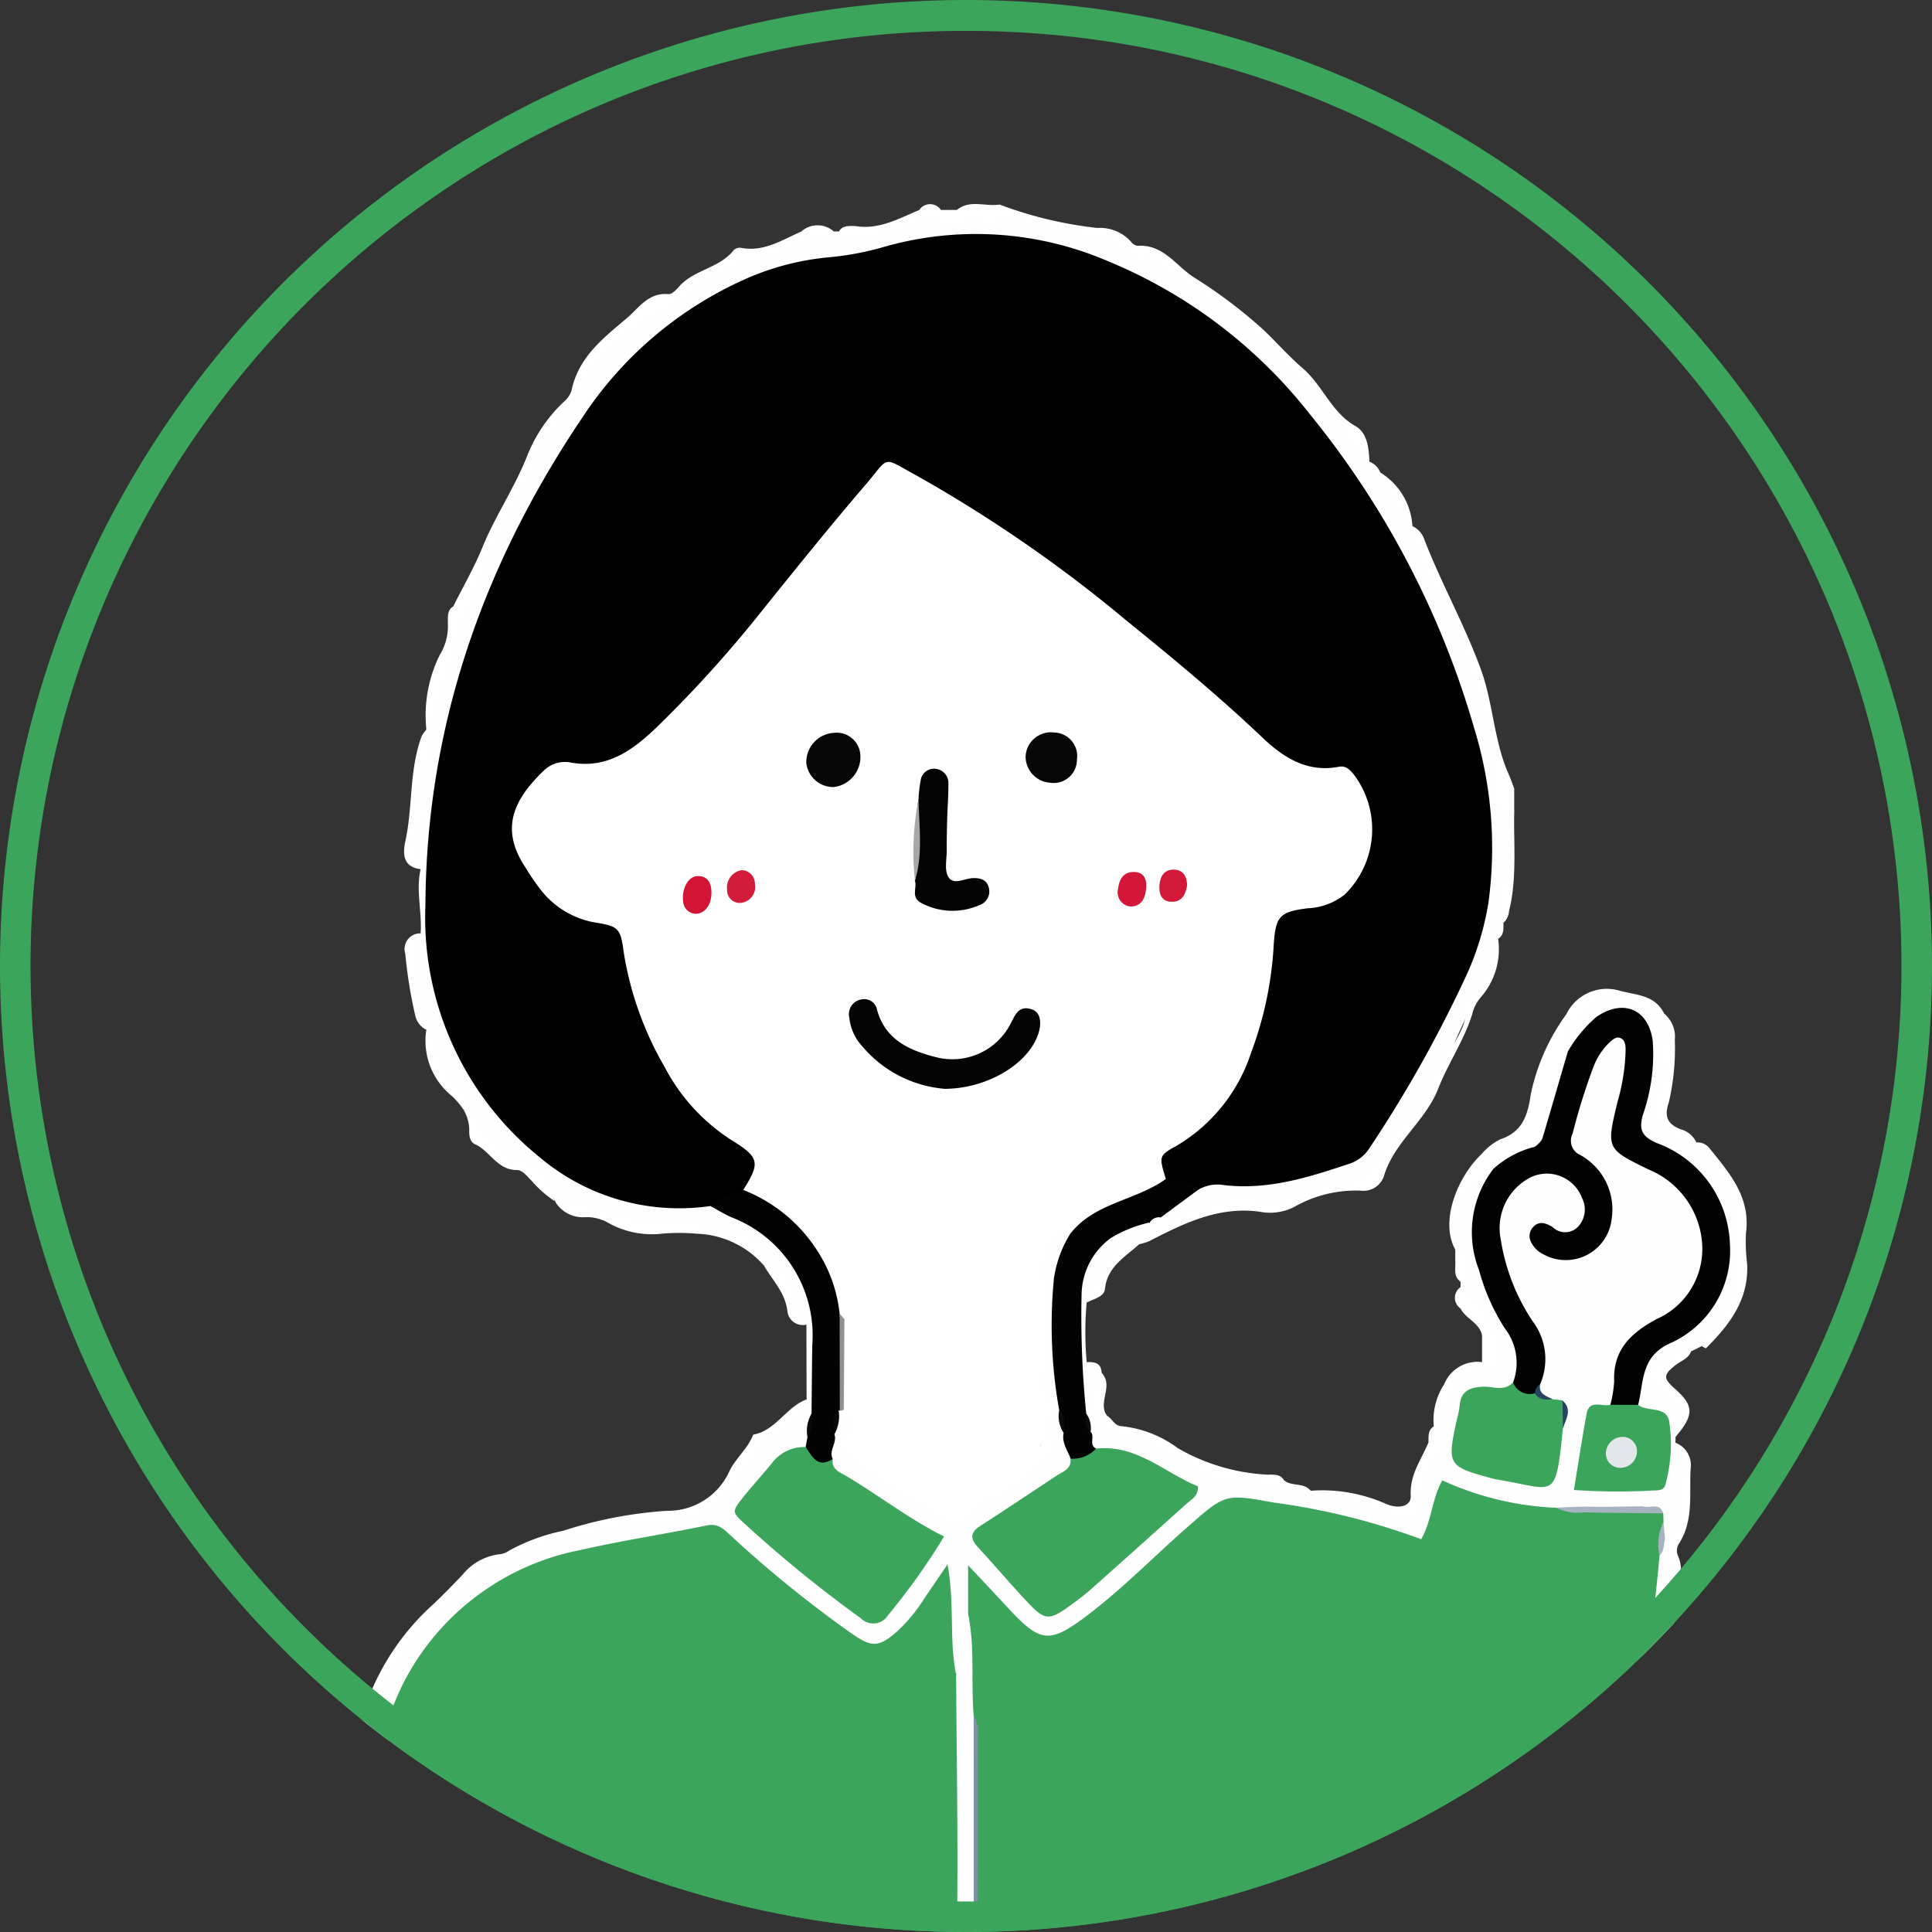 <svg xmlns="http://www.w3.org/2000/svg" xmlns:xlink="http://www.w3.org/1999/xlink" width="125" height="125" viewBox="0 0 125 125"><rect x="0" y="0" width="125" height="125" fill="#333333" stroke="none"/><defs><clipPath id="a"><circle cx="62.5" cy="62.5" r="62.5" transform="translate(183 3697)" fill="#fff"/></clipPath><clipPath id="b"><rect width="90.049" height="122.507" fill="none"/></clipPath></defs><g transform="translate(-183 -3697)"><g clip-path="url(#a)"><g transform="translate(206 3710.199)"><g clip-path="url(#b)"><path d="M4.388,47.412c.1-1.388-.318-2.775,0-4.162a2.054,2.054,0,0,1-.346-3.027c.135-.18.334-.422.23-.616-.835-1.556.065-2.947.376-4.395.068-.321-.177-.679.111-.976A14.329,14.329,0,0,1,6.1,29.274a1.154,1.154,0,0,0,.136-.5c.128-2.333,1.606-4.14,2.4-6.21.965-2.512,2.61-4.7,3.438-7.271a.993.993,0,0,1,.213-.465,15.229,15.229,0,0,0,3.072-4.3,10.494,10.494,0,0,1,4.524-3.84c1.472-.781,2.714-1.916,4.23-2.628,1.852-.869,3.946-1.044,5.743-2.053a8.242,8.242,0,0,0,3.218-.052,5.649,5.649,0,0,0,3.107-.892,1.255,1.255,0,0,1,1.125-.35c1.588.6,3.167.007,4.746.007.929,0,1.63.561,2.457.7,1.239.208,2.475.446,3.718.634a2.989,2.989,0,0,1,2.015.876c.147.175.318.4.553.381,1.543-.158,2.289,1.141,3.388,1.8a27.281,27.281,0,0,1,4.665,3.5c.838.783,1.588,1.656,2.422,2.4,1.286,1.149,1.92,2.824,3.372,3.8.708.477.753,1.388,1.142,2.079a1.839,1.839,0,0,0,.694.694,10.47,10.47,0,0,1,2.08,3.468c1.264,3.07,3.049,5.888,4.074,9.095.6,1.872.91,3.788,1.466,5.64a26.3,26.3,0,0,1,.876,7.455c.012,1.191-.545,2.283-.522,3.468-.326.277-.042.757-.347,1.041a10.726,10.726,0,0,1-1.545,4.071,29,29,0,0,0-1.624,3.552,18.6,18.6,0,0,1-2.816,4.851,6.158,6.158,0,0,0-1.341,2,2.261,2.261,0,0,1-2.215,1.606,10.175,10.175,0,0,0-3.787,1.036,2.716,2.716,0,0,1-1.667.3,7.783,7.783,0,0,0-5.49.886c-.473.294-.972.4-1.379-.146.174-1.4,1.605-1.492,2.373-2.278a4.774,4.774,0,0,1,2.541-.377A18.3,18.3,0,0,0,63.6,62.156a3.432,3.432,0,0,0,1.924-1.377A69.588,69.588,0,0,0,71.757,49.6a19.951,19.951,0,0,0,.96-12.731A52.19,52.19,0,0,0,57.952,10.3,25.465,25.465,0,0,0,44.207,3.066a22.529,22.529,0,0,0-9.789.337,30.493,30.493,0,0,1-4.244.808,19.291,19.291,0,0,0-10.542,5.2c-5.5,4.947-8.6,11.346-11.16,18.094a50.566,50.566,0,0,0-3.14,13.636c-.426,4.973-.346,9.921,2.121,14.529a19.6,19.6,0,0,0,7.068,7.443,13.974,13.974,0,0,0,7.495,1.694,7.162,7.162,0,0,1,1.207-.038,10.656,10.656,0,0,1,4.022,2.269,7.922,7.922,0,0,1,2.889,5.506,31.9,31.9,0,0,1-.062,5.85,7.89,7.89,0,0,0-.286,1.572,1.763,1.763,0,0,1-.253.722,9.24,9.24,0,0,0-3.662,3.049,1.171,1.171,0,0,0,.079,1.8,52.209,52.209,0,0,0,6.995,5.625,1.138,1.138,0,0,0,1.678-.214,26.94,26.94,0,0,0,2.467-3.543c.477-.749.032-1.174-.611-1.486-1.565-.76-2.846-1.958-4.355-2.808a2.576,2.576,0,0,1-1.38-1.481,2.917,2.917,0,0,1,.089-1.882c.168-.44.23-.915.423-1.349a.6.6,0,0,1,.383-.271l.243.032c.073.038.144.077.218.113.375.3.8.761.536,1.161-.718,1.11.153,1.511.747,2.1,1.422,1.4,3.3,2.087,4.91,3.193a.811.811,0,0,0,1.108.009c.957-.953,2.3-1.288,3.327-2.139,2.16-1.781,2.426-2.65,1.393-5.4a1.837,1.837,0,0,1,.045-1.507,2.558,2.558,0,0,0,.327-1.323c.009-1.184.015-2.367-.042-3.548a3.207,3.207,0,0,1,.22-3.427c.44-.706.983-1.156,1.814-.5a25.972,25.972,0,0,0-.679,6.94,31.467,31.467,0,0,0,.307,4.108,5.989,5.989,0,0,0,.192,1.607,9.605,9.605,0,0,1,.4,1.747c0,.877-.593,1.31-1.253,1.711-1.278.777-2.534,1.59-3.73,2.486-1.089.816-1.092.99-.332,2.091a28.178,28.178,0,0,0,2.566,2.789,1.433,1.433,0,0,0,2.13.181,37.1,37.1,0,0,0,4.129-3.383c.936-.848,1.8-1.765,2.8-2.554,1.206-.957,1.126-1.251-.285-2.021A13.483,13.483,0,0,0,47.9,80.885a1.507,1.507,0,0,1-.582-1.15,7.847,7.847,0,0,0-.267-1.36c-.362-2.839-.809-5.679-.213-8.538A4.618,4.618,0,0,1,51.4,65.969c.816.851-.076,1.127-.524,1.553-1.067.513-2.144,1.037-2.259,2.414-.064.756-.937.769-1.139,1.37a21.952,21.952,0,0,0,.005,3.845c.3.255.8.242.965.693a.8.8,0,0,1,.073.961c-.606.744-.15,1.261.274,1.813.224.356.217.849.87.89,1.955.122,3.468,1.365,5.126,2.208a5.621,5.621,0,0,0,2.234.745,7.186,7.186,0,0,1,3.472.771c.5.315,1.037-.13,1.473.241a20.575,20.575,0,0,1,5.136,1.174c1.043.477,1.409.156,1.623-1.014a3.76,3.76,0,0,1,.933-2.346c.377-.346.243-.861.3-1.311a8.662,8.662,0,0,1,.727-2.813c.452-.928.957-1.734,2.091-1.819.821-.061.875-.591.834-1.214a2.711,2.711,0,0,0-.822-1.859A3.425,3.425,0,0,1,71.721,69.5a2.166,2.166,0,0,0-.391-1.629,5.221,5.221,0,0,1,.712-4.354c.321-.593.755-1.17,1.6-.965a.479.479,0,0,1,.15.614c-1.952,3.568-.416,6.708,1.251,9.794a3.633,3.633,0,0,1,.3,3.6,2.011,2.011,0,0,1-1.494.747c-1.559.279-2.217,1.2-2.277,3.064-.046,1.4,1.092,1.431,1.969,1.774a3.413,3.413,0,0,0,.5.124c3.2.726,3.391.6,3.868-2.639.07-.534.494-1.075-.042-1.594-.194-.124-.393-.232-.589-.351a1.446,1.446,0,0,1-.747-1.261,4.88,4.88,0,0,0-.741-3.94,13.252,13.252,0,0,1-1.959-5.139,4.453,4.453,0,0,1,.943-3.569,3.057,3.057,0,0,1,4.693-.126,2.4,2.4,0,0,1,.273,2.6,1.667,1.667,0,0,1-2.095.737.5.5,0,0,0-.576.16c.228.761.89.881,1.568.825a2.248,2.248,0,0,0,2.076-1.586c.416-1.282.4-2.673-.733-3.5-1.7-1.253-1.693-2.678-1.006-4.4.3-.746.445-1.551.773-2.293a4.6,4.6,0,0,1,.555-1.073c.465-.574.928-1.364,1.783-1.067.871.3.781,1.2.683,1.944-.15,1.144-.452,2.262-.687,3.391-.281,1.343-.1,1.723,1.063,2.421.494.3,1.028.525,1.52.826,3.525,2.159,4.461,7.114.293,9.855-.386.254-.757.532-1.154.765a3.219,3.219,0,0,0-1.69,2.65,4.046,4.046,0,0,1-.666,2.12c-.476.381-1.192.544-1.276,1.294a24.771,24.771,0,0,0-.451,3.055c.006.442.363.573.714.594a20.287,20.287,0,0,0,3.263-.018.969.969,0,0,0,.879-.716,7.941,7.941,0,0,0,.145-2.219c.022-.935-.666-1.251-1.33-1.607a1.288,1.288,0,0,1-.372-.354,3.763,3.763,0,0,1,1.868-4.4A9.7,9.7,0,0,0,87.158,71.8c1.948-2.115,1.954-6.612-.385-8.507a14.477,14.477,0,0,0-2.442-1.905c-1.385-.706-1.5-1.046-1.2-2.653a28.539,28.539,0,0,0,.548-3.067c.117-1.554-.287-2.539-1.2-2.789-1.189-.327-1.963.356-2.654,1.2-.348.426-.535,1.067-1.266,1.033-.777-.521-.54-1.1-.166-1.762,1.457-2.575,4.349-2.56,6.417-.564.89,1.258.606,2.792.337,4-.652,2.92-.839,2.879,1.784,4.152a6.5,6.5,0,0,1,2.65,3.694,14.389,14.389,0,0,1,.2,5.542,5.7,5.7,0,0,1-2.507,3.941l-.693.346c-.23.171-.485.3-.729.447-1.617.984-1.633,1.04-.262,2.289,1.047.955.335,1.866-.011,2.8,0,.124,0,.249-.007.373,1.515,1.906.5,3.949.287,5.938-.034.309-.434.5-.818.455-.406-.125-.487-.475-.573-.821a6.23,6.23,0,0,0-.151-.667c-.208-.44-.708-.422-1.046-.659a2.459,2.459,0,0,0-2.8.2,9.1,9.1,0,0,1-2.39.173,19.523,19.523,0,0,1-5.933-1.053c-1.347-.465-1.4-.416-1.875.894-.1.271-.153.558-.265.823-.477,1.133-.861,1.341-2.178.921a62.318,62.318,0,0,0-6.729-1.6c-.962-.193-1.938-.31-2.895-.519a3.046,3.046,0,0,0-2.726.7c-2.027,1.625-3.8,3.533-5.793,5.193a18.758,18.758,0,0,1-3.182,2.37,2.638,2.638,0,0,1-3.6-.472,19,19,0,0,1-2.929-3.365c-.118-.183-.23.21-.068.046a2.972,2.972,0,0,1,.064,2.621c-.782,1.092-.084,2.475-.706,3.6-.563.442-.7-.052-.819-.416a6.752,6.752,0,0,1-.144-2.06c-.013-.974.011-1.95-.014-3.165a19.22,19.22,0,0,0-1.543,2.009,8.629,8.629,0,0,1-1.257,1.421c-1.288,1.008-2.066,1.025-3.437.118a59.321,59.321,0,0,1-7.286-5.822,3.006,3.006,0,0,0-2.965-.857c-3.363.777-6.823,1.1-10.074,2.4-5.206,2.1-8.05,6.1-9.518,11.315-.185.653.107,1.579-.918,1.82-1.378-1.67-.561-3.375.021-5,1.224-3.419,3.921-5.73,6.4-8.2a.683.683,0,0,1,.272-.209c1.938-.488,3.493-1.939,5.573-2.123,1.3-.115,2.448-.913,3.793-1.029.851-.073,1.711-.252,2.561-.282a5.463,5.463,0,0,0,4.8-2.7c.745-1.142,1.342-2.634,3.036-3.091.616-.166.936-1.239,1.613-1.7l-.01-4.854a1.5,1.5,0,0,1-1.131-1.336,3.169,3.169,0,0,0-1.6-2.481,2.537,2.537,0,0,0-1.545-1.632c-1.632-.851-3.33-.738-5.027-.777a8.779,8.779,0,0,1-3.356-.624c-1.148-.491-2.511-.368-3.593-1.127a6.366,6.366,0,0,0-3.065-2.525c-1.5-.463-2.1-2.056-2.828-3.37-.924-1.68-2.332-3.134-2.427-5.2-.984-1.415-.736-3.145-1.189-4.7-.2-.694.244-1.185.814-1.543" transform="translate(-0.174 -0.221)" fill="#fefefe"/><path d="M38.862,133.012c.017-.945.042-1.891.047-2.836,0-.534.04-1.022.73-1.082.792.414.8,1.183.819,1.912.041,1.582.055,3.164.008,4.746-.066,5.271-.009,10.542-.024,15.81.018,2.841.169,2.966,2.94,2.537a89.376,89.376,0,0,0,11.894-3.049c2.266-.678,4.53-1.363,6.767-2.137a5.311,5.311,0,0,1,1-.275c1.037-.144,1.383.091,1.583,1.091a8.546,8.546,0,0,1,.078,1.382,7.984,7.984,0,0,0,1.854,4.924A6.23,6.23,0,0,0,74.8,157.5a10.736,10.736,0,0,0,3.812-4.163,26.156,26.156,0,0,0,2.71-8.9c.692-4.679,1.512-9.34,2.07-14.037.2-1.659.257-3.335.613-4.975a1.89,1.89,0,0,1,.722-1.188c.807-.083.992-.616,1-1.322A7.246,7.246,0,0,1,86,120.057c.343-.821-.667-1.284-.6-2.046a1.563,1.563,0,0,1,1,1.49c-.144,1.684.236,3.452-.753,5.008a.871.871,0,0,0-.087.814,2.229,2.229,0,0,1-1.126,2.957c.89.873,1.346,1.749.537,2.811-.1.128-.212.349-.166.465.643,1.616-.38,3.175-.138,4.78.2,1.357-.637,2.522-.82,3.84-.2,1.443-.34,2.9-.532,4.346a12.412,12.412,0,0,1-.344,2.029,20.673,20.673,0,0,0-1.065,5.215,1.571,1.571,0,0,1-.393,1.11c-.121.124-.307.244-.334.39-.479,2.612-3.118,3.557-4.319,5.627-.854,1.472-2.546,1.1-3.9,1.37a10.692,10.692,0,0,1-2.936.019,6.164,6.164,0,0,1-3.154-1.179,27.7,27.7,0,0,1-3.439-3.374,2.911,2.911,0,0,1-.6-2.114c.015-.52.005-1.04-.009-1.56s-.249-.741-.779-.551c-1.387.5-3,.23-4.238,1.24a.618.618,0,0,1-.312.144c-2.706.24-5.142,1.6-7.839,1.874-.115.012-.27-.013-.338.052-1.723,1.63-4.041.544-5.949,1.314-2.309-.5-4.671.461-6.985-.268a5.944,5.944,0,0,0-1.723-.064,2.649,2.649,0,0,1-1.507-.293,6.533,6.533,0,0,0-3.48-.781,12.88,12.88,0,0,1-4.677-.98,5.513,5.513,0,0,0-4.172-.519,1.92,1.92,0,0,1-2.073-.5,2.547,2.547,0,0,0-2.2-.748,4.564,4.564,0,0,1-3.259-.893,3.359,3.359,0,0,0-1.424-.529,5.414,5.414,0,0,1-2.726-.963,1.548,1.548,0,0,0-.787-.336,13.577,13.577,0,0,1-4.482-1.408,26.383,26.383,0,0,1-3.009-1.946,1.96,1.96,0,0,1-.768-1.5,7.875,7.875,0,0,1,.019-1.037,30.761,30.761,0,0,1,.007-4.949,19.382,19.382,0,0,1,.632-3.653,15.906,15.906,0,0,1,4.093-6.127c.724-.661,1.405-1.372,2.084-2.081a3.6,3.6,0,0,1,2.354-1.318,1.325,1.325,0,0,0,.643-.233,12.467,12.467,0,0,1,3.515-1.292,27.5,27.5,0,0,1,6.723-1.292,4.359,4.359,0,0,0,4-2.5c.375-.847,1.212-1.5,1.566-2.425,1.471-.27,2.121-1.778,3.439-2.278-.577.934-1.047,1.968-2.215,2.347-.539.175-.728.681-1.052,1.082a18.588,18.588,0,0,1-2.975,3.481,4.158,4.158,0,0,1-2.371.821,17.645,17.645,0,0,0-4.383.59c-1.973.658-4.191.559-5.934,1.965-.375.3-.98.308-1.457.5a2.861,2.861,0,0,0-1.2.654c-1.287,1.687-3.143,2.811-4.353,4.585a17.116,17.116,0,0,0-2.62,6.09.981.981,0,0,0,.173.955,2.164,2.164,0,0,1,.383,1.3,5.921,5.921,0,0,1,.7,2.988,3.187,3.187,0,0,0,1.752,2.589,26.2,26.2,0,0,0,3.316,1.467c8.354,3.363,17.183,4.826,25.95,6.535,1.188.232,2.379.452,3.565.7,1.669.346,1.91.156,1.953-1.591.042-1.672.011-3.345.011-5.018,0-3.98-.009-7.96.009-11.94a3.247,3.247,0,0,1,.435-2.32" transform="translate(0 -37.869)" fill="#fff"/><path d="M67.84,16.693c-.724-1.107-1.7-2.029-2.46-3.078s-1.649-2-2.5-2.961a21.858,21.858,0,0,0-5.622-4.765c-.766-.428-1.4-1.009-2.111-1.491C54.471,3.942,53.9,3.375,53,3.5a.609.609,0,0,1-.483-.127c-1.377-1.813-3.592-1.251-5.382-1.883a10.4,10.4,0,0,1-1.64-.47A1.24,1.24,0,0,0,44.337.887a2.779,2.779,0,0,1-1.865.124,1.272,1.272,0,0,0-1.146.185c-.42.315-.721.414-1.166-.019-.575-.559-1.229-.406-1.906-.036a10.8,10.8,0,0,1-5.775,1.044c-.287-.012-.64-.132-.852-.01C29.164,3.6,26.113,3.628,23.848,5.622a15.828,15.828,0,0,1-3.6,2.261,7.879,7.879,0,0,0-3.233,3.7,11.343,11.343,0,0,1-2.009,2.775,9.51,9.51,0,0,0-1.7,3.35c-.629,1.607-1.667,2.976-2.3,4.589a50.425,50.425,0,0,0-2.574,6.722A42.371,42.371,0,0,1,6.82,34.03a8.782,8.782,0,0,1,.845-4.8A3.608,3.608,0,0,0,8.207,27.1c.334-.275.032-.76.346-1.041.635-1.271,1.352-2.508,1.887-3.819.841-2.064,2.122-3.921,2.917-5.972a9.747,9.747,0,0,1,2.38-3.48,1.575,1.575,0,0,0,.475-.708c.434-2.134,2.034-3.376,3.555-4.658.8-.673,1.414-1.7,2.714-1.574.213.02.5-.274.683-.484.969-1.112,2.628-1.184,3.546-2.373a.586.586,0,0,1,.483-.136c1.476.277,2.65-.524,3.9-1.066a2.84,2.84,0,0,1,2.081,0h.346c.281-.314.767-.013,1.041-.346C36.1,1.7,37.382.954,38.717.4A1.368,1.368,0,0,1,40.1.4h1.04c.881-.461,1.895.134,2.773-.346a25.839,25.839,0,0,0,6.316,1.512,2.7,2.7,0,0,1,2.174.883.632.632,0,0,0,.424.271c1.66-.108,2.459,1.257,3.623,2.025a31.735,31.735,0,0,1,4.515,3.4c.869.826,1.667,1.74,2.554,2.5,1.3,1.12,1.854,2.854,3.413,3.743.781.446.865,1.429.9,2.305" transform="translate(-2.232 -0.016)" fill="#fff"/><path d="M108.241,87.311c-1.767.5-2.1,2.019-2.42,3.5a8.1,8.1,0,0,0-.02,1.7c-1.024-1.852.16-4.721,1.711-6.193a3.819,3.819,0,0,1,1.217-.949c1.439-.488,1.764-1.57,1.96-2.916a13.468,13.468,0,0,1,2.3-5.173,2.907,2.907,0,0,1,3.478-1.511c1.142.293,2.259.277,2.859,1.484.1.077.128.154.1.231s-.064.115-.1.115c-1-.982-2.352-1.024-3.6-1.347a.992.992,0,0,0-.957.232c-.608.586-1.219,1.172-1.791,1.793-.442.48-.1.955.109,1.415a6.641,6.641,0,0,1-4.846,7.619" transform="translate(-34.646 -24.86)" fill="#fff"/><path d="M76.921,88.844c.267.087.567.4.8.211,1.135-.925,2.661-.678,3.862-1.347.555-.31,1.031-.043,1.49.1a3.18,3.18,0,0,0,2.493-.2,10.319,10.319,0,0,1,3.136-.87,3.1,3.1,0,0,0,2.693-1.854A6.445,6.445,0,0,1,93.1,82.53a7.73,7.73,0,0,0,1.757-3.113c.621-1.453,1.931-2.646,1.858-4.39a.418.418,0,0,1,.124-.314c1.339-.961,1.354-2.565,1.908-3.906a4.715,4.715,0,0,1-1.167,3.841,2.667,2.667,0,0,0-.52,1.08c-.536,1.686-1.555,3.157-2.188,4.777-.834,2.132-2.862,3.456-3.517,5.673a1.4,1.4,0,0,1-1.517.927,8.087,8.087,0,0,0-4.3,1.063,3.418,3.418,0,0,1-2.195.305c-2.67-.373-4.918.743-7.169,1.9a3.613,3.613,0,0,1-.654.2c.2-.484.753-.792.689-1.4.034-.558.313-.575.714-.324" transform="translate(-24.819 -23.271)" fill="#fff"/><path d="M101.406,100.764c.6.267,1.1.5.777,1.39a2.314,2.314,0,0,0,.644,2.36,4.181,4.181,0,0,1,1.355,3.422c-.077.469-.162.753-.747.608-1.184-.293-1.82.383-2.254,1.368a6,6,0,0,0-.826,3.444.941.941,0,0,1-.1.668,6.608,6.608,0,0,0-1.4,3.45c-.079.607-.681.685-1.254.459A26.237,26.237,0,0,0,94,116.81c-.649-.153-1.422.193-1.956-.442a10.188,10.188,0,0,1,4.826.825c.893.409,1.694.164,1.656-.492-.083-1.353.679-2.336,1.145-3.454.333-.274.032-.76.346-1.04a4.254,4.254,0,0,1,.675-2.736,2.321,2.321,0,0,1,2.445-1.425,1.878,1.878,0,0,0,0-1.733c-.16-.82-1.049-1.057-1.386-1.734a1.368,1.368,0,0,1,0-1.387v-.346c-.372-.4.044-.994-.346-1.387Z" transform="translate(-30.251 -33.116)" fill="#fff"/><path d="M107.751,56.7c-.7-1.709.774-3.243.379-4.965-.2-.869.115-1.855-.636-2.6-.077-.076-.181-.193-.171-.279.424-3.669-1.161-6.936-2.134-10.308a17.372,17.372,0,0,0-1.964-4.005,13.543,13.543,0,0,1-1.368-3.5,1.443,1.443,0,0,1,.778.883c1.1,2.83,2.585,5.478,3.64,8.35.824,2.245.843,4.632,1.8,6.793.139.315.25.642.374.964a1.26,1.26,0,0,0,0,1.387c-.058,2.18.194,4.375-.339,6.532a1.156,1.156,0,0,1-.354.75" transform="translate(-33.475 -10.201)" fill="#fff"/><path d="M19.228,96.116a11.511,11.511,0,0,1,3.472.836,12.863,12.863,0,0,0,4.539.645,13.176,13.176,0,0,1,4.242.851,1.468,1.468,0,0,1,1.269,1.829,6.032,6.032,0,0,0-4.321-2.064,13.018,13.018,0,0,0-2.23-.01,5.78,5.78,0,0,1-3.623-.749,2.854,2.854,0,0,0-1.49-.309,2.079,2.079,0,0,1-1.857-1.029" transform="translate(-6.319 -31.589)" fill="#fff"/><path d="M129.574,103.611c.342-.454.706-.9,1.024-1.366.975-1.439,1.856-2.9,1.071-4.75a1.176,1.176,0,0,1-.006-.681c.587-2.461-.569-4.28-2.159-5.947a2.6,2.6,0,0,1-.277-.43,1.02,1.02,0,0,1,.782.295c1.31,1.633,2.742,3.2,2.425,5.57a11.417,11.417,0,0,0,.078,2c.109,2.33-1.152,3.939-2.659,5.449-.024.024-.183-.086-.279-.133" transform="translate(-42.471 -29.721)" fill="#fff"/><path d="M85.6,121.63a2.877,2.877,0,0,1-1.923-.146,6.506,6.506,0,0,0-3-.548,2.633,2.633,0,0,1-1.654-.346,16.557,16.557,0,0,0-6.131-2.836c-.534-.09-.435-.591-.469-.978.345.186.473.661.951.679A7.341,7.341,0,0,1,77,118.87a12.829,12.829,0,0,0,5.822,1.719c.275.334.76.032,1.041.346.49.451,1.29.128,1.733.694" transform="translate(-23.801 -38.378)" fill="#fff"/><path d="M125.885,78.385v-.347a1.91,1.91,0,0,1,.683,1.683,15.406,15.406,0,0,1-.386,4.046c-.311.908-.1,1.406.753,1.74a1.584,1.584,0,0,1,1.03.853c-2.476-.418-3.218-1.924-2.015-4.083.082-.148.255-.384.211-.44-.867-1.1.233-2.34-.276-3.451" transform="translate(-41.208 -25.647)" fill="#fff"/><path d="M6.129,50.665c.329,1.194-.326,2.264-.477,3.4-.078.586-.312,1.051.2,1.532a.663.663,0,0,1-.038,1.057c-1.049.881-.759,1.767-.1,2.693.057.081.029.222.04.336-1.186-.13-1.147-1.065-.986-1.807.489-2.251.24-4.612,1.057-6.8a1.773,1.773,0,0,1,.3-.4" transform="translate(-1.541 -16.651)" fill="#fff"/><path d="M10.449,87.335c.294.041.6.108.653.449.19,1.287,1.428,1.723,2.1,2.615a.871.871,0,0,0,.6.3c1.68.021,1.935,1.442,2.532,2.53a7.428,7.428,0,0,1-1.523-1.351c-.294-.265-.538-.671-.954-.673-1.253-.005-1.72-1.231-2.691-1.671-.326-.147-.387-.548-.371-.9a2.584,2.584,0,0,0-.355-1.3" transform="translate(-3.434 -28.703)" fill="#fff"/><path d="M126.388,116.11a2.358,2.358,0,0,1,.185-1.174,1.177,1.177,0,0,0-.581-1.6,2.538,2.538,0,0,1-1.3-1.47c.946-.342,1.634-1.169,2.7-1.292-.173.478-.648.608-1,.886-.814.642-.806.859-.031,1.548,1.227,1.09,1.232,1.682.028,3.1" transform="translate(-40.98 -36.341)" fill="#fff"/><path d="M6.828,79.588c.1.129.275.244.3.388a8.048,8.048,0,0,0,1.75,3.556,1.743,1.743,0,0,1,.373,1.257,5.067,5.067,0,0,0-.766-.914,4.579,4.579,0,0,1-1.661-4.287" transform="translate(-2.24 -26.157)" fill="#fff"/><path d="M5.777,70.292c-.588.771-.4,1.527-.355,2.458.07,1.34.657,2.5.73,3.783a1.338,1.338,0,0,1-.716-.9A29.893,29.893,0,0,1,4.785,71.6a1.007,1.007,0,0,1,.992-1.309" transform="translate(-1.563 -23.101)" fill="#fff"/><path d="M70.458,104.025c.354-.837.916-1.554,1.284-2.4a2.06,2.06,0,0,1,2.114-1.381c-.9.831-2.058,1.435-2.21,2.889-.056.54-.753.637-1.188.895" transform="translate(-23.156 -32.94)" fill="#fff"/><path d="M39.369,102.313a1.949,1.949,0,0,1,1.725,1.958A2.872,2.872,0,0,0,42.1,106.13a1,1,0,0,1-1.218-.88c-.139-1.191-.96-1.986-1.514-2.936" transform="translate(-12.939 -33.625)" fill="#fff"/><path d="M100.839,29.342a26.817,26.817,0,0,1-2.081-3.468,4.356,4.356,0,0,1,2.081,3.468" transform="translate(-32.457 -8.503)" fill="#fff"/><path d="M71.971,115.417c-.729-.439-1.354-.894-.526-1.8.235-.258.173-.636.179-.97.815.837-.285,1.914.347,2.774" transform="translate(-23.351 -37.02)" fill="#fff"/><path d="M60.734.034C59.882.728,58.88.228,57.96.38c.853-.695,1.854-.193,2.774-.346" transform="translate(-19.049 0)" fill="#fff"/><path d="M45.064,2.442H42.983a1.587,1.587,0,0,1,2.081,0" transform="translate(-14.126 -0.675)" fill="#fff"/><path d="M108.571,109.028a1.177,1.177,0,0,1,0,1.733Z" transform="translate(-35.682 -35.832)" fill="#fff"/><path d="M111.488,57.733a.835.835,0,0,1,0-1.386Z" transform="translate(-36.519 -18.518)" fill="#fff"/><path d="M105.987,101.8c.508.364.3.908.346,1.387-.51-.364-.3-.908-.346-1.387" transform="translate(-34.832 -33.456)" fill="#fff"/><path d="M106.324,104.379v1.387a.835.835,0,0,1,0-1.387" transform="translate(-34.822 -34.304)" fill="#fff"/><path d="M71.431,112.3c-.337-.211-.792-.256-.966-.693.5-.013.949.039.966.693" transform="translate(-23.158 -36.68)" fill="#fff"/><path d="M55.732.385H54.345a.835.835,0,0,1,1.387,0" transform="translate(-17.861 -0.005)" fill="#fff"/><path d="M103.753,117.808c-.012.381.062.792-.346,1.04.012-.381-.062-.791.346-1.04" transform="translate(-33.985 -38.718)" fill="#fff"/><path d="M88.954,122.8c-.381-.012-.792.062-1.04-.346.381.012.791-.062,1.04.346" transform="translate(-28.893 -40.246)" fill="#fff"/><path d="M9.246,38.786c-.013.381.062.792-.346,1.04.012-.381-.062-.791.346-1.04" transform="translate(-2.925 -12.747)" fill="#fff"/><path d="M47.639,2.116c-.249.409-.659.334-1.04.346.248-.409.659-.334,1.04-.346" transform="translate(-15.315 -0.695)" fill="#fff"/><path d="M110.12,70.3c.012-.381-.062-.792.346-1.04-.012.381.062.791-.346,1.04" transform="translate(-36.191 -22.762)" fill="#fff"/><path d="M98.418,25.535a.632.632,0,0,1-.694-.694,1.19,1.19,0,0,1,.694.694" transform="translate(-32.117 -8.164)" fill="#fff"/><path d="M25.174,65.782a14,14,0,0,1-11.064-3.173A19.927,19.927,0,0,1,6.738,46.332c.056-11.56,3.721-22.012,10.124-31.521A24.588,24.588,0,0,1,27.1,5.961a17.159,17.159,0,0,1,5.822-1.569,19.092,19.092,0,0,0,3.552-.685,21.642,21.642,0,0,1,14.417.939,32.228,32.228,0,0,1,13.1,9.942A57.21,57.21,0,0,1,74.59,34.856a26.335,26.335,0,0,1,.924,11.307,18.32,18.32,0,0,1-1.394,4.628A83.024,83.024,0,0,1,67.77,62.107a2.457,2.457,0,0,1-1.374.977c-2.639.886-5.287,1.7-8.129,1.325a2.431,2.431,0,0,0-1.493.3,7.521,7.521,0,0,1-2.224-.477c-.763-1.284-.816-1.881.21-2.475,4.733-2.74,5.8-7.358,6.36-12.22.3-2.591.506-3.066,3.118-3.538,3.278-.592,4.129-5.015,2.386-7.435a1.793,1.793,0,0,0-1.511-.716c-2.06-.033-3.531-1.155-4.981-2.475A130.588,130.588,0,0,0,40.305,20.029c-.741-.45-1.509-.85-2.264-1.272-1.2-.671-1.365-.628-2.332.467-2.676,3.03-5.19,6.2-7.7,9.359a68.807,68.807,0,0,1-6.47,6.979,6.461,6.461,0,0,1-4.644,1.955c-3.378.008-5.059,3.2-3.3,6.109,1.047,1.731,2.348,3.161,4.521,3.421a2,2,0,0,1,1.743,1.684c.23.836.348,1.7.58,2.532,1.147,4.114,3.067,7.7,6.714,10.183,1.523,1.038,1.545,1.884.342,3.445a4.9,4.9,0,0,1-2.314.892" transform="translate(-2.214 -0.951)"/><path d="M50.268,79.5l-.038,4.166a1.924,1.924,0,0,0-.448,2.84c.77,1.216.12,3.294-.832,4.391-1.176,1.354-3.088,1.514-4.215,2.877a.684.684,0,0,1-.95.072c-1.664-1.323-3.79-1.932-5.314-3.464-.514-.518-1.159-.941-.607-1.879.387-.658-.233-1.02-.714-1.347l-.073-.059c-.834-1.768-.347-3.619-.348-5.438,1.3-2.1.688-3.925-.755-5.674a14.038,14.038,0,0,0-2.42-2.456,3.162,3.162,0,0,1-1.388-2.3,3.5,3.5,0,0,0-1.6-2.568,16.6,16.6,0,0,1-5.357-6.89A37.6,37.6,0,0,1,23.7,56.629c-.419-1.437-1-2.4-2.647-2.444a3.249,3.249,0,0,1-2.1-1.107,11.409,11.409,0,0,1-1.012-1.184c-1.65-2.088-1.609-2.062-.285-4.311A2.839,2.839,0,0,1,20.3,46.226c3.417,0,5.746-2.049,8.117-4.063a5.528,5.528,0,0,0,1.227-1.874,14.884,14.884,0,0,1,2.9-3.851,19.635,19.635,0,0,0,3.986-4.962c.643-1.289,1.919-2.128,2.789-3.283a1.509,1.509,0,0,1,1.891-.42,6.883,6.883,0,0,1,1.868.9c2.43,2.1,5.655,3.166,7.629,5.86a1.9,1.9,0,0,0,.975.694,10.507,10.507,0,0,1,4.084,2.829,25.712,25.712,0,0,0,3.762,3.027A37.492,37.492,0,0,1,64.1,45.039,4.755,4.755,0,0,0,67.12,46.5a3.487,3.487,0,0,1,2.906,2.581,3.03,3.03,0,0,1-1.408,3.288,9.5,9.5,0,0,1-2.408,1.355,3.205,3.205,0,0,0-2.3,3.1A26.58,26.58,0,0,1,62,64.523a9.495,9.495,0,0,1-4,4.386c-.881.542-1.63,1-1.814,2.111A2.29,2.29,0,0,1,54.452,72.8c-1.688.528-2.7,1.942-3.993,2.974a4.2,4.2,0,0,0-1.024,2.508c-.136.63.5.843.833,1.216" transform="translate(-5.483 -9.075)" fill="#fff"/><path d="M59.4,138.219c-.177-2.187.089-4.4-.358-6.569V128.5c1,1.067,1.8,1.914,2.591,2.768,2.092,2.26,2.673,2.332,5.164.438,2.3-1.749,4.315-3.825,6.487-5.723,2.372-2.072,2.37-2.124,5.484-1.549a44.313,44.313,0,0,1,9.588,2.38c.692-1.205.685-2.6,1.364-3.809A19.622,19.622,0,0,0,97.1,124.78a8.107,8.107,0,0,0,3.245-.07,6.76,6.76,0,0,1,3.673.429l.016.577c-.321.685.062,1.454-.254,2.14-.7,7.47-1.8,14.885-3.167,22.26a17.962,17.962,0,0,1-3.618,8.141,7.815,7.815,0,0,1-5.354,3.191,7.523,7.523,0,0,1-7.961-7.151c-.047-.915-.007-1.835-.007-2.738-.54-.32-.93.024-1.339.154-5.715,1.818-11.42,3.671-17.265,5.041a20.692,20.692,0,0,1-4.8.569c-.634,0-.981-.151-.921-.863.054-.632.044-1.269.063-1.9a5.743,5.743,0,0,0,.122-2.05q.02-6.292,0-12.585a4.079,4.079,0,0,0-.128-1.7" transform="translate(-19.405 -40.425)" fill="#3ca55c"/><path d="M39.436,136.979c.027,6.409.188,12.817-.015,19.225-.094,2.941.222,2.687-2.628,2.109-6.163-1.25-12.341-2.424-18.488-3.749a90.64,90.64,0,0,1-13.448-4.481,4.229,4.229,0,0,1-3.039-4.439c.018-.69-.046-1.382-.073-2.073a21.709,21.709,0,0,1,1.931-6.047,16.365,16.365,0,0,1,11.5-8.611c2.691-.615,5.431-1.022,8.136-1.583.706-.146,1.058.22,1.489.611a76.523,76.523,0,0,0,7.918,6.415c1.254.864,1.7.871,2.865-.136a10.506,10.506,0,0,0,1.765-2.12c.442-.655.889-1.308,1.53-2.249.473,2.6.095,4.9.554,7.129" transform="translate(-0.574 -41.836)" fill="#3ca55c"/><path d="M49.743,78.591c-.953-.082-1.126-.747-.984-1.489a4.584,4.584,0,0,1,.681-1.937c1.129-1.437,2.211-2.97,4.107-3.551a2.145,2.145,0,0,0,1.81-2.2c0-.752.577-1.162,1.239-1.516a8.883,8.883,0,0,0,4.471-4.463,25.834,25.834,0,0,0,1.871-7.824,3.375,3.375,0,0,1,2.45-3.1,12.763,12.763,0,0,0,2.836-1.625,2.461,2.461,0,0,0,.293-3.647c-.64-.774-1.245-1.458-2.43-1.257a2.541,2.541,0,0,1-2.279-1.019c-1.331-1.443-3.044-2.469-4.33-3.964a1.863,1.863,0,0,0-.683-.518,12.409,12.409,0,0,1-3.9-3.054,8.678,8.678,0,0,0-4.085-2.713,1.632,1.632,0,0,1-.964-.694,9.787,9.787,0,0,0-4.808-3.751,1.587,1.587,0,0,1-.822-.6c-.924-1.374-2.5-1.772-3.842-2.513a1.1,1.1,0,0,0-1.479.54,7,7,0,0,1-2.013,2.3,1.813,1.813,0,0,0-.464.722,16.4,16.4,0,0,1-4.379,5.412A15.359,15.359,0,0,0,29.026,40.5a3.28,3.28,0,0,1-1.044,1.314,7.554,7.554,0,0,0-2.059,1.807,1.367,1.367,0,0,1-.994.629c-.058.006-.13-.008-.171.021-1.784,1.294-3.908,1.4-5.972,1.683-.717.1-1.178.347-1.327,1.106a1.51,1.51,0,0,1-.46.911c-.922.63-.632,1.208-.022,1.81a12.013,12.013,0,0,1,1.073,1.345,3.823,3.823,0,0,0,3.327,1.835c1.1-.046,1.77.53,1.965,1.778a38.818,38.818,0,0,0,1.3,4.589,14.361,14.361,0,0,0,5.212,7.719c1.255.938,2.293,1.876,2.257,3.621-.018.9.775,1.459,1.439,1.832,1.383.775,2.074,2.158,3.034,3.271.758.879.768,2.252.957,3.429.084.524-.487.867-.955,1.124a.827.827,0,0,1-.583-.444,11.15,11.15,0,0,0-3.227-5.727,6.381,6.381,0,0,0-1.774-1.319c-.413-.175-.872-.328-.956-.874,1.1-1.734,1.044-2.1-.667-3.164a12.471,12.471,0,0,1-4.414-4.781,21.511,21.511,0,0,1-2.657-7.459c-.2-1.566-.364-1.66-1.9-1.907a5.687,5.687,0,0,1-3.472-2.115,15.393,15.393,0,0,1-.976-1.429c-1.629-2.44-.855-4.32,1.169-6.262a1.957,1.957,0,0,1,1.76-.536c2.332.426,3.983-.78,5.529-2.254a79.479,79.479,0,0,0,6.958-7.712c2.174-2.7,4.348-5.4,6.6-8.027,1.591-1.856.984-1.823,3.325-.55a89.873,89.873,0,0,1,13.518,9.342c3.006,2.435,5.989,4.9,8.8,7.569,1.376,1.31,2.91,2.3,4.959,1.907.479-.093.736.218,1,.537a5.893,5.893,0,0,1-.623,7.733,4.126,4.126,0,0,1-2.382.885c-1.85.231-2.087.524-2.209,2.42a23.4,23.4,0,0,1-1.459,6.92,10.915,10.915,0,0,1-4.888,6.065c-1.1.6-1.062.686-.63,2.108a.772.772,0,0,1-.332.572c-1.866,1.155-3.974,1.836-5.851,2.972-.685-.054-1.31.053-1.432.864s-1.291,1.547-.166,2.448c.105.085.093.318.136.482" transform="translate(-4.958 -8.171)" fill="#fff"/><path d="M108.962,87.91a6.321,6.321,0,0,1,2.5-1.4c.593-.091.682-.541.81-.971.519-1.746,1.024-3.5,1.535-5.246a8.624,8.624,0,0,1,1.851-2.242c1.737-1.19,3.376-.507,3.642,1.58a11.938,11.938,0,0,1-.642,4.769c-.271.961-.048,1.4.9,1.813a7.219,7.219,0,0,1,4.731,6.473,6.559,6.559,0,0,1-3.986,6.537c-1.808.9-1.573,2.5-1.952,3.934a1.235,1.235,0,0,1-1.795-.006,7.594,7.594,0,0,0,.247-1.533c-.081-2.036,1.1-3.123,2.736-4.009a4.967,4.967,0,0,0,2.957-4.883,5.607,5.607,0,0,0-3.468-4.8c-2.73-1.339-2.737-1.331-2.014-4.354a13.3,13.3,0,0,0,.532-3.405c-.007-.3-.04-.617-.332-.743s-.536.122-.74.307a4.348,4.348,0,0,0-1.022,1.584,40.439,40.439,0,0,0-1.337,4.286,1.011,1.011,0,0,0,.507,1.394,4.016,4.016,0,0,1,2.023,4.1,2.987,2.987,0,0,1-4.395,2.332,1.751,1.751,0,0,1-.841-.836.845.845,0,0,1,.167-.957.717.717,0,0,1,.786-.2,1.861,1.861,0,0,1,.463.222,1.157,1.157,0,0,0,1.7-.093,1.638,1.638,0,0,0,.2-1.79,2.431,2.431,0,0,0-3.58-1.2,3.69,3.69,0,0,0-1.68,3.874,13.141,13.141,0,0,0,2.054,5.282,4.079,4.079,0,0,1,.5,4.08c-.2.278-.06.745-.5.882-.749.095-1.278-.093-1.257-.982a3.652,3.652,0,0,0-.554-3.533,13.566,13.566,0,0,1-1.653-3.756,6.708,6.708,0,0,1,.91-6.5" transform="translate(-35.367 -25.459)" fill="#020202"/><path d="M67.459,119.928c2.649-.276,4.453,1.584,6.591,2.449.009.647-.41.823-.7,1.082q-3.09,2.784-6.2,5.548c-.3.269-.618.523-.943.763-1.932,1.427-1.97,1.428-3.627-.375-.939-1.02-1.835-2.078-2.777-3.095-.51-.552-.491-.95.164-1.371,1.652-1.06,3.28-2.159,4.918-3.241.418-.276.988-.421.917-1.1.418-.553,1.061-.539,1.652-.659" transform="translate(-19.539 -39.405)" fill="#3ca55c"/><path d="M42.893,120.565c-.093.681.451.852.888,1.11,2.079,1.229,3.984,2.734,6.315,3.905a43,43,0,0,1-3.623,5.087,1.12,1.12,0,0,1-1.754.209,83.7,83.7,0,0,1-7.5-6.1c-.865-.787-.864-.811-.087-1.779.577-.719,1.2-1.4,1.784-2.112a2.632,2.632,0,0,1,2.228-1.094c.642.126,1.116.631,1.75.777" transform="translate(-12.015 -39.367)" fill="#3ca55c"/><path d="M69.981,111.4a2.048,2.048,0,0,1-1.652.659c-.194-.548-.593-1.039-.449-1.678-.3-.442.029-1.012-.289-1.452a31.23,31.23,0,0,1-.339-8.555,7.516,7.516,0,0,1,1.056-2.87c1.58-2.022,4.248-2.142,6.184-3.543.722.184,1.607-.148,2.127.673l-2.456,1.816a.7.7,0,0,0-.714.325,8.4,8.4,0,0,0-2.517,1.007,4.609,4.609,0,0,0-1.894,3.649,63.18,63.18,0,0,0,.3,7.708c.191.368,0,.828.283,1.175.309.3-.146.851.357,1.087" transform="translate(-22.06 -30.882)" fill="#030303"/><path d="M109.611,113.568a1.157,1.157,0,0,0,1.416.7c.354.213.785.2,1.147.388l.634.073a2.4,2.4,0,0,1,.036,1.788c-.506,4.833-.448,3.948-4.313,3.324a3.407,3.407,0,0,1-.334-.079c-2.789-.759-2.848-.855-2.25-3.664a7.2,7.2,0,0,0,.211-1.008c.063-.974.671-1.208,1.515-1.246.651-.029,1.37.336,1.939-.28" transform="translate(-34.719 -37.324)" fill="#3ca55c"/><path d="M42.118,112.426c-.974.621-1.331-.147-1.75-.777q.057-.32.114-.642c.288-.467.016-1.033.265-1.507.015-1.489.024-2.977.048-4.466a8.179,8.179,0,0,0-5.239-8.25c-.467-.207-.9-.481-1.357-.724a7.691,7.691,0,0,1,2.134-1.039,10.018,10.018,0,0,1,4.909,4.125,9.235,9.235,0,0,1,1.32,3.868,33.022,33.022,0,0,1,.013,6.3l-.079-.042c-.3.48-.04,1.06-.274,1.552.207.551-.385,1.048-.105,1.6" transform="translate(-11.24 -31.229)" fill="#030303"/><path d="M119.777,115.717l1.794.006c.615.478,1.812.049,2.012,1.045a9.889,9.889,0,0,1-.236,4.088c-.1.434-.509.4-.843.408a41.608,41.608,0,0,1-5.085-.035c.279-1.689.526-3.306.818-4.914.179-.983,1.007-.446,1.541-.6" transform="translate(-38.589 -38.026)" fill="#3ca55c"/><path d="M47.06,114.59c.963.078,1.176.723.9,1.46-.268.707.084,1.047.471,1.5a8.338,8.338,0,0,0,2.716,1.791c1.062.539,2.05,1.92,3.055,1.608a21.272,21.272,0,0,0,2.934-1.588,10.84,10.84,0,0,0,2.383-2.231c.114-.113.267-.352.221-.44-.536-1.024.285-2.191-.506-3.272-.685-.937-.573-2,.91-2.312.085.457-.216.753-.442,1.084-.209.306-.321.842-.113.969,1.509.922.185,2.381.712,3.5.256.544-.25,1.124-.722,1.451-1.073.746-1.891,1.859-3.237,2.219a3.168,3.168,0,0,0-1.372,1.026,1.026,1.026,0,0,1-1.518.17c-2.028-1.4-4.329-2.4-6.109-4.178-.426-.427-.826-.673-.119-1.16.892-.614.005-1.073-.163-1.594" transform="translate(-15.393 -36.513)" fill="#fff"/><path d="M122.644,125.793c-1.7-.019-3.4-.024-5.1-.066a3.2,3.2,0,0,1-1.817-.293,27.139,27.139,0,0,1,2.824-.06,2.825,2.825,0,0,1,2.771-.038c.432.178,1.089-.295,1.323.457" transform="translate(-38.033 -41.079)" fill="#a7b3c0"/><path d="M46.671,113.225q-.006-3.15-.013-6.3l.311.371q-.02,2.929-.041,5.861a2.453,2.453,0,0,1-.257.067" transform="translate(-15.334 -35.141)" fill="#919191"/><path d="M122.7,125.16l-2.771.038a1.688,1.688,0,0,1,2.771-.038" transform="translate(-39.416 -40.902)" fill="#fff"/><path d="M125.644,129.184a3.2,3.2,0,0,1,.254-2.14q.048.54.1,1.081c-.1.357-.03.774-.352,1.059" transform="translate(-41.271 -41.753)" fill="#a7b3c0"/><path d="M116.352,117.093q-.018-.893-.036-1.788c.665.583.228,1.188.036,1.788" transform="translate(-38.227 -37.895)" fill="#284463"/><path d="M114.811,114.709c-.433.022-.875.072-1.147-.387a.729.729,0,0,1,.345-.6c-.138.659.411.761.8.992" transform="translate(-37.356 -37.373)" fill="#284463"/><path d="M43.812,116.589c.022.522.209,1.072-.265,1.507a2.148,2.148,0,0,1,.265-1.507" transform="translate(-14.304 -38.317)" fill="#09090a"/><path d="M67.807,116.262c.476.408.305.945.29,1.451a1.923,1.923,0,0,1-.29-1.451" transform="translate(-22.277 -38.21)" fill="#0c0c0d"/><path d="M46.123,117.8c-.024-.538-.214-1.1.274-1.551a2.332,2.332,0,0,1-.274,1.551" transform="translate(-15.14 -38.205)" fill="#09090a"/><path d="M70.685,117.748c-.424-.312-.34-.747-.283-1.175a1.618,1.618,0,0,1,.283,1.175" transform="translate(-23.122 -38.312)" fill="#0c0c0d"/><path d="M59.577,145.668A1.954,1.954,0,0,1,59.839,147q.005,6.925-.007,13.851a1.7,1.7,0,0,1-.25,1.157q0-8.169-.005-16.337" transform="translate(-19.58 -47.874)" fill="#7f90a4"/><path d="M53.711,82.427a7.816,7.816,0,0,1-5.286-2.747,3.233,3.233,0,0,1-.838-1.864.962.962,0,0,1,.773-1.167.85.85,0,0,1,1.031.7c.548,1.953,2.149,2.616,3.855,3.048a4.24,4.24,0,0,0,4.718-2.067c.347-.624.544-1.365,1.474-1.024.595.218.655,1.084.2,2-.855,1.725-3.3,3.127-5.929,3.128" transform="translate(-15.638 -25.184)" fill="#040404"/><path d="M54.149,56.386a8.338,8.338,0,0,1,.137-1.2.869.869,0,0,1,.994-.755.921.921,0,0,1,.8.98c.007.748-.056,1.5-.077,2.246-.019.691-.033,1.384-.03,2.076,0,.57-.157,1.251.1,1.681.338.572,1.038.106,1.582.086.5-.017.937.1,1.051.664a.931.931,0,0,1-.645,1.093,4.279,4.279,0,0,1-3.669-.115c-.794-.381-.318-.991-.477-1.476.334-1.749-.087-3.531.233-5.28" transform="translate(-17.72 -17.885)" fill="#040404"/><path d="M45.218,54.473a1.756,1.756,0,0,1-1.771-1.543,1.894,1.894,0,0,1,1.762-1.962,1.537,1.537,0,0,1,1.737,1.492,1.958,1.958,0,0,1-1.727,2.013" transform="translate(-14.278 -16.75)" fill="#070707"/><path d="M67.9,52.695a1.5,1.5,0,0,1-1.72,1.485,1.7,1.7,0,0,1-1.6-1.692,1.64,1.64,0,0,1,1.873-1.555A1.522,1.522,0,0,1,67.9,52.695" transform="translate(-21.224 -16.736)" fill="#060606"/><path d="M32.451,67.209a.842.842,0,0,1-.885-.815c-.1-.787.324-1.6.918-1.623.637-.019.894.393.914.992.027.782-.354,1.39-.947,1.445" transform="translate(-10.369 -21.287)" fill="#d11334"/><path d="M74.291,66.607a.914.914,0,0,1-.808-1.119c.064-.622.349-1.137,1.051-1.114.662.02.83.524.765,1.1-.069.6-.282,1.115-1.008,1.137" transform="translate(-24.147 -21.156)" fill="#d21738"/><path d="M79.265,65.183c-.1.574-.326,1.038-.957,1.045-.674.009-.871-.466-.834-1.047s.3-1.038.923-1.034.868.46.868,1.036" transform="translate(-25.46 -21.082)" fill="#d21939"/><path d="M36.752,64.2a.867.867,0,0,1,.859.89,1.03,1.03,0,0,1-.916,1.228.818.818,0,0,1-.883-.856,1.137,1.137,0,0,1,.941-1.262" transform="translate(-11.769 -21.1)" fill="#d31b3b"/><path d="M54.108,57.348c.029,1.765.3,3.54-.233,5.28a17.616,17.616,0,0,1,.233-5.28" transform="translate(-17.679 -18.847)" fill="#a7a7a7"/><path d="M121.545,118.818a.927.927,0,0,1,.967.92,1.076,1.076,0,0,1-1.08,1.082.93.93,0,0,1-.931-.837,1.084,1.084,0,0,1,1.044-1.164" transform="translate(-39.599 -39.05)" fill="#e3e7eb"/></g></g></g><path d="M62.5,2A60.208,60.208,0,0,0,28.675,12.331,60.683,60.683,0,0,0,6.754,38.951a60.418,60.418,0,0,0,5.578,57.373,60.683,60.683,0,0,0,26.62,21.922,60.418,60.418,0,0,0,57.373-5.578,60.683,60.683,0,0,0,21.922-26.62,60.418,60.418,0,0,0-5.578-57.373A60.683,60.683,0,0,0,86.049,6.754,60.119,60.119,0,0,0,62.5,2m0-2A62.5,62.5,0,1,1,0,62.5,62.5,62.5,0,0,1,62.5,0Z" transform="translate(183 3697)" fill="#3ca55c"/></g></svg>
